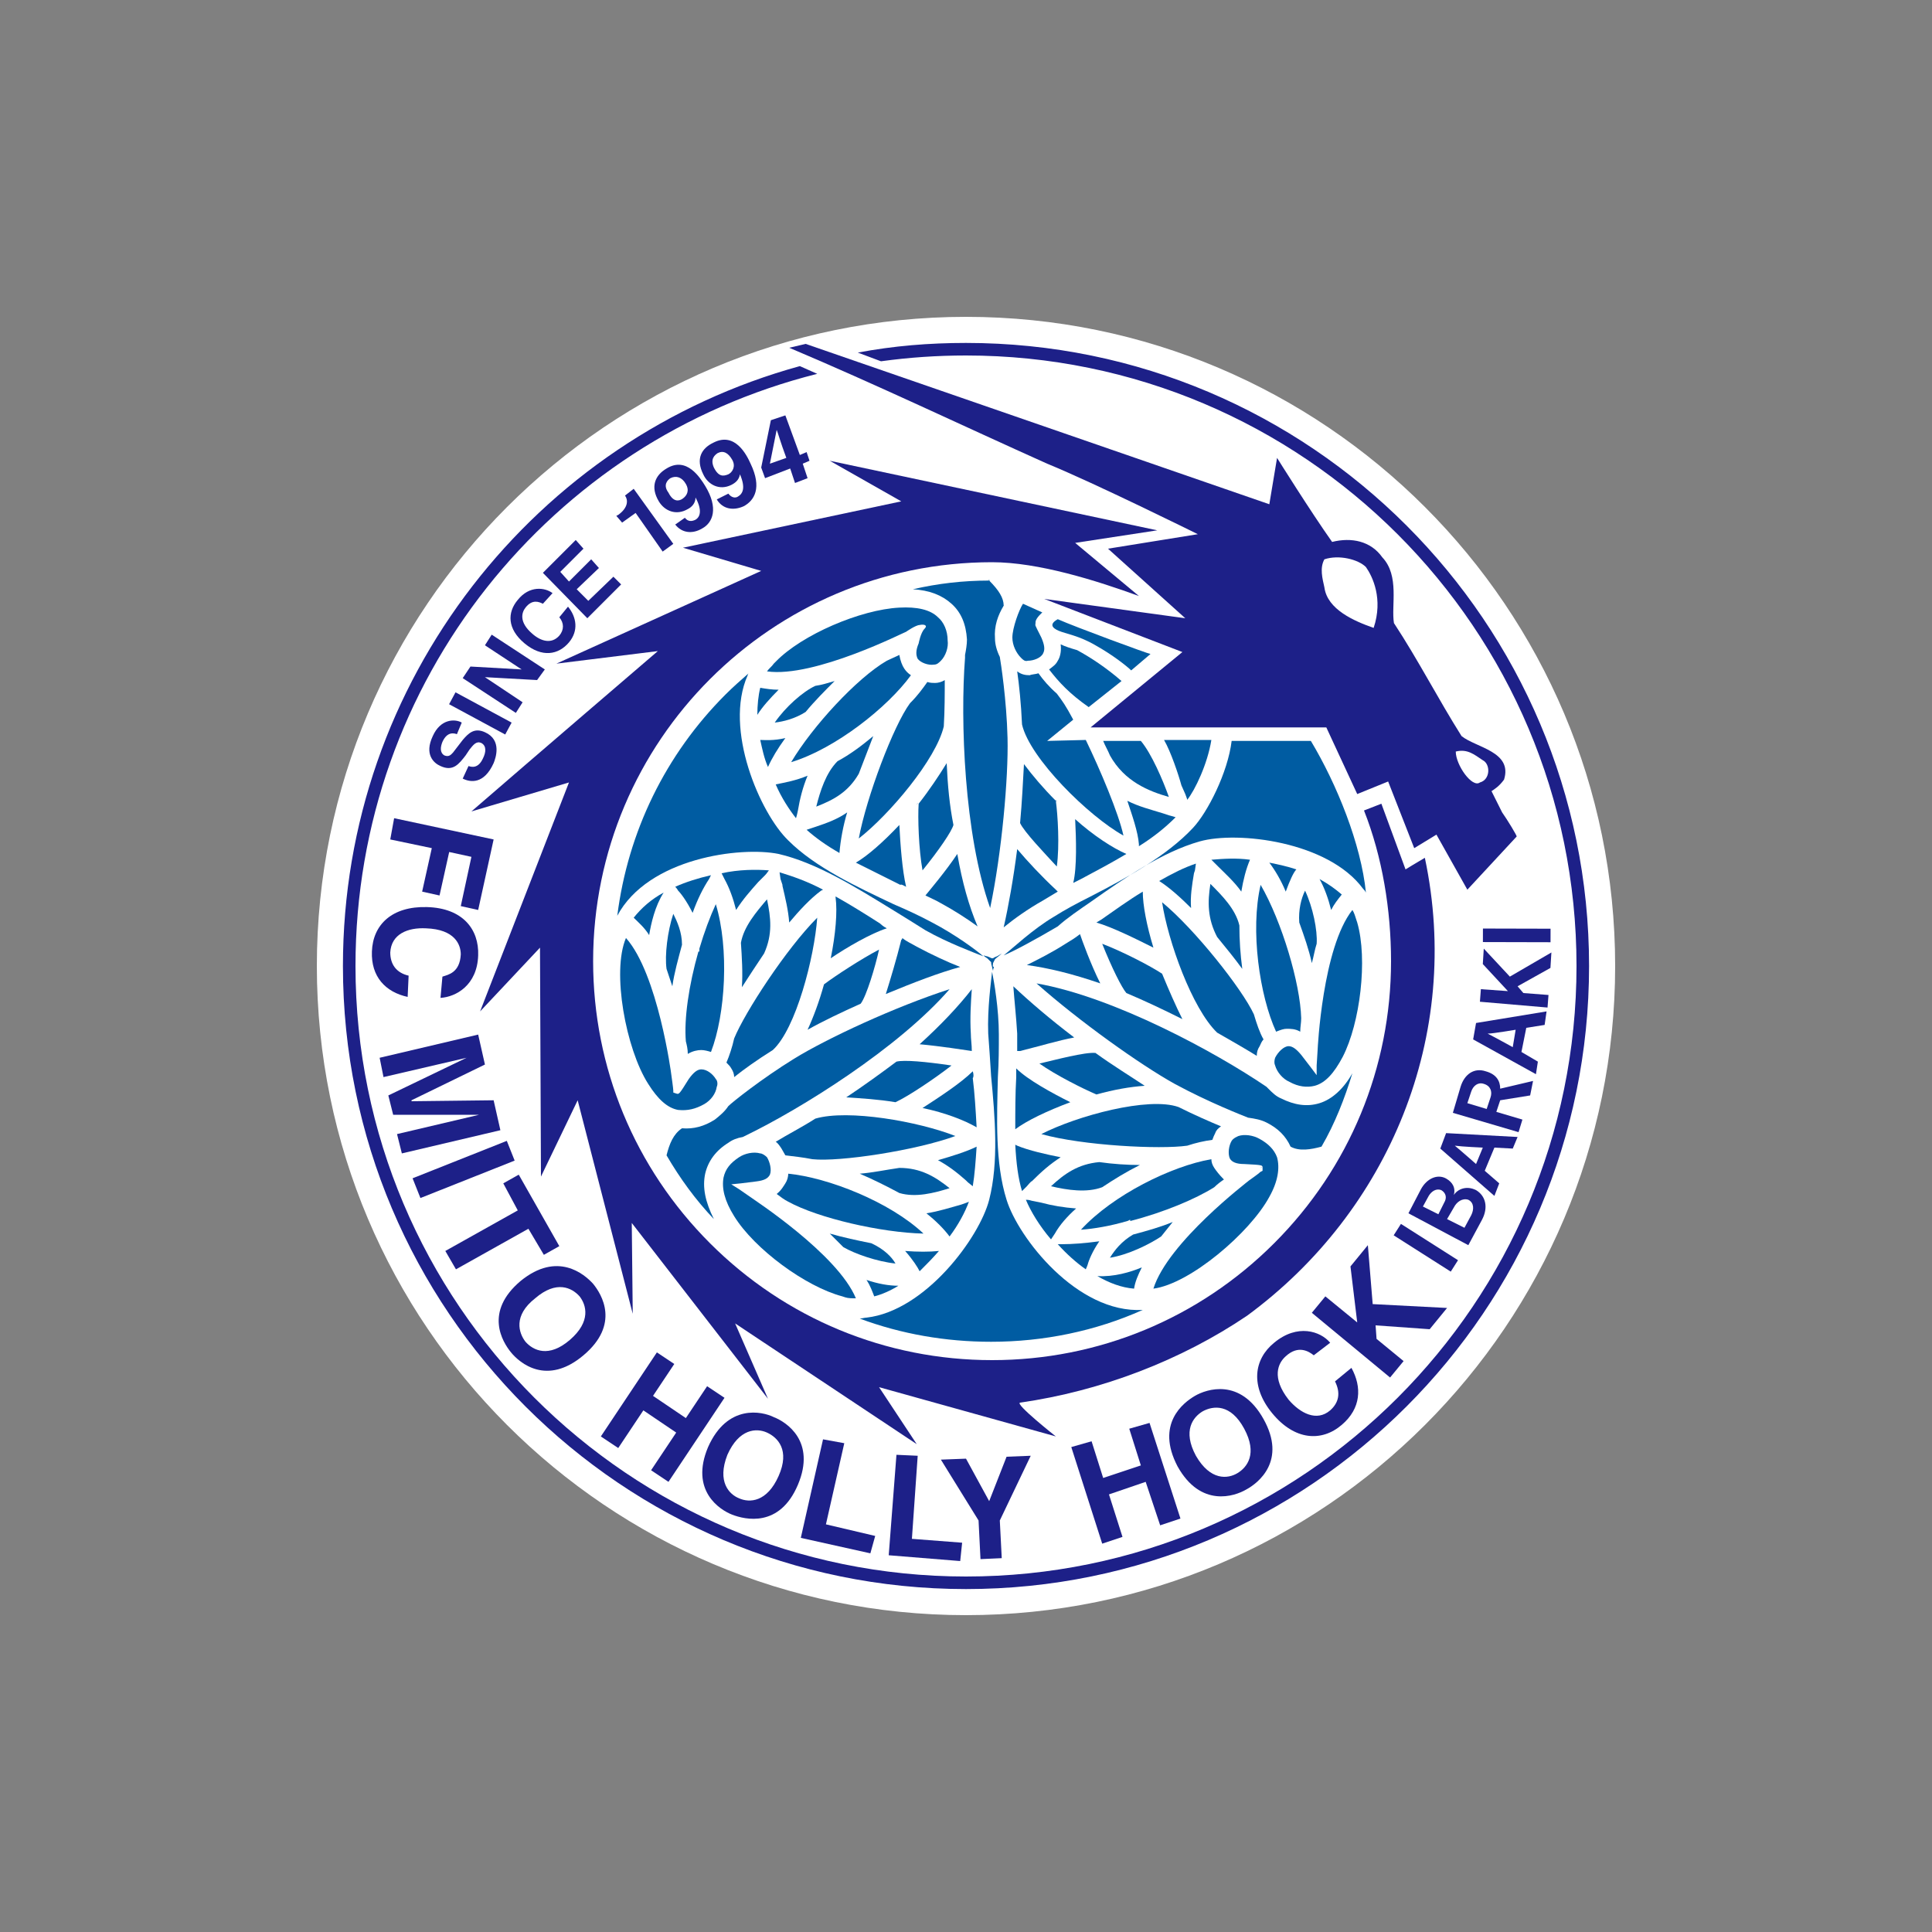 <?xml version="1.0" encoding="utf-8"?>
<!-- Generator: Adobe Illustrator 21.0.0, SVG Export Plug-In . SVG Version: 6.00 Build 0)  -->
<svg version="1.1" id="b46e6ee3-27dd-499e-b264-84fa7d73ec61"
	 xmlns="http://www.w3.org/2000/svg" xmlns:xlink="http://www.w3.org/1999/xlink" x="0px" y="0px" viewBox="0 0 200 200"
	 style="enable-background:new 0 0 200 200;" xml:space="preserve">
<rect x="0" y="0" width="200" height="200" fill="#808080" stroke="none"/>
<style type="text/css">
	.st0{fill:none;}
	.st1{fill:#FFFFFF;}
	.st2{fill:#005CA2;}
	.st3{fill:#1D2088;}
</style>
<title>emb_yamagata01</title>
<rect class="st0" width="200" height="200"/>
<g>
	<path class="st1" d="M100,167.2c37.1,0,67.2-30.1,67.2-67.2c0-37.1-30.1-67.2-67.2-67.2S32.8,62.9,32.8,100
		C32.8,137.1,62.9,167.2,100,167.2"/>
	<path class="st1" d="M100,163.8c35.2,0,63.8-28.6,63.8-63.8c0-35.2-28.6-63.8-63.8-63.8c-35.2,0-63.8,28.6-63.8,63.8
		C36.2,135.2,64.8,163.8,100,163.8"/>
	<path class="st2" d="M114.2,76.7c0.2,0.5,0.5,1,0.7,1.5c1.5,2.7,4,3.7,6.1,4.3c-0.6-1.7-1.8-4.5-2.9-5.8H114.2z"/>
	<path class="st2" d="M108.4,76.7l2.7-2.2c-0.8-1.5-1.1-1.9-1.7-2.7c-0.8-0.7-1.4-1.4-1.9-2.1c-0.3,0.1-0.7,0.1-0.9,0.2
		c-0.5,0-0.9-0.1-1.3-0.4c0.2,1.4,0.4,3.3,0.5,5.5c0.8,3.5,6.9,9.5,10.5,11.5c-0.5-2.3-2.4-6.8-3.9-9.9L108.4,76.7z"/>
	<path class="st2" d="M112.7,73.2l3.4-2.7c-1.6-1.4-3.3-2.5-4.6-3.2c-0.7-0.2-1.3-0.4-1.7-0.6c0.1,0.8-0.1,1.4-0.3,1.7
		c-0.2,0.4-0.5,0.6-0.9,0.9C109.6,70.6,110.7,71.8,112.7,73.2"/>
	<path class="st2" d="M109.5,64.1c-0.9,0.5-0.6,0.9,0.1,1.2c0.7,0.3,2.1,0.5,3.8,1.5c1.8,1,3.3,2.2,3.7,2.6l2-1.7
		C118.9,67.7,111.3,64.9,109.5,64.1"/>
	<path class="st2" d="M111.4,125.1c-1.3-0.1-2.5-0.3-3.6-0.6l-1-0.2c-0.3-0.1-0.5-0.1-0.6-0.1c0.5,1.2,1.4,2.7,2.6,4.1l0.4-0.6
		C109.7,126.8,110.5,125.9,111.4,125.1"/>
	<path class="st2" d="M113.6,132.1c1.2,0.7,2.5,1.2,3.8,1.3c0.1-0.7,0.4-1.4,0.8-2.2C117,131.7,115.3,132.2,113.6,132.1"/>
	<path class="st2" d="M113.8,128.5c-1.5,0.2-2.8,0.3-3.9,0.3l-0.4,0c0.9,1,1.9,1.9,2.9,2.6c0.1-0.2,0.2-0.5,0.2-0.5
		C112.7,130.5,113.1,129.5,113.8,128.5"/>
	<path class="st2" d="M106.8,122.3L106.8,122.3c1-1,1.9-1.8,3-2.5c-1.5-0.3-3.3-0.7-4.5-1.2l-0.2-0.1c0.1,1.9,0.3,3.5,0.7,4.8
		c0.2-0.2,0.5-0.5,0.5-0.5S106.8,122.2,106.8,122.3"/>
	<path class="st2" d="M91.8,96.1c-0.4-0.2-0.7-0.5-0.7-0.5c-1.4-0.9-3-1.9-4.6-2.8c0,0,0,0.1,0,0.1c0.2,1.5,0,3.8-0.5,6.3
		C87.6,98.1,90.2,96.6,91.8,96.1"/>
	<path class="st2" d="M130.4,117.9c-0.7-0.4-1.6-0.5-2.2-0.3c-0.2,0.1-0.5,0.2-0.7,0.5c-0.3,0.5-0.4,1.3-0.2,1.8
		c0.2,0.4,0.7,0.6,1.5,0.6c1.9,0.1,1.9,0.1,1.9,0.4l0,0.3l-0.2,0.1c-0.2,0.2-1.2,0.9-1.2,0.9c-0.1,0.1-8.4,6.4-9.9,11.2
		c3.8-0.5,10-5.8,12-9.5c0.9-1.6,1.1-3,0.8-4.1C131.9,119,131.3,118.4,130.4,117.9"/>
	<path class="st2" d="M130.5,120.9L130.5,120.9c0.1,0,0.1-0.1,0.1-0.1L130.5,120.9z"/>
	<path class="st2" d="M133.8,118.5c0,0,0-0.1-0.1-0.1c0,0-0.1,0-0.1,0L133.8,118.5z"/>
	<path class="st2" d="M137,118.3c0,0-0.1,0-0.1,0c0,0,0,0.1-0.1,0.1L137,118.3z"/>
	<path class="st2" d="M136.6,114.2c-1.3,0.4-2.6,0.2-4-0.5c-0.5-0.2-0.9-0.6-1.3-1l-0.2-0.2c-5.3-3.6-15.8-9.3-23.8-10.7
		c4.4,3.9,10.7,8.4,14.3,10.4c3.5,1.9,7.1,3.3,7.6,3.5c0.7,0.1,1.3,0.2,1.9,0.5c1.2,0.6,2,1.4,2.5,2.5c0.9,0.5,2.1,0.3,3.2,0
		c1.4-2.4,2.4-5,3.2-7.6C139.1,112.7,137.9,113.8,136.6,114.2"/>
	<path class="st2" d="M110.8,114.1c-1.8-0.9-4.4-2.3-5.6-3.5c0,0.4,0,0.9,0,0.9c-0.1,1.7-0.1,3.6-0.1,5.4c0,0,0,0,0,0
		C106.3,116,108.4,115,110.8,114.1"/>
	<path class="st2" d="M107.6,110.1c1.7,1.2,4.5,2.6,5.9,3.2c1.8-0.5,3.5-0.8,5-0.9c-1.5-1-3.3-2.1-5.1-3.4
		C112.3,108.9,109.3,109.7,107.6,110.1"/>
	<path class="st2" d="M105.3,107c0,0.5,0,1.1,0,1.8c0,0,0.1,0,0.1,0l0.2,0c2-0.5,4-1.1,5.6-1.4c-2.5-1.9-4.6-3.7-6.3-5.3
		C105,103.5,105.2,105.3,105.3,107"/>
	<path class="st2" d="M95.6,127.7c-3.5-3.3-9.9-5.8-14-6.2c0,0.3-0.1,0.7-0.3,1c-0.2,0.3-0.4,0.7-0.9,1.1c0.4,0.3,0.8,0.6,1.2,0.8
		C84.7,126.1,91.2,127.6,95.6,127.7"/>
	<path class="st2" d="M89.7,132.5c0.4,0.6,0.6,1.2,0.8,1.7c0.8-0.2,1.7-0.6,2.5-1.1C92,133.1,90.9,132.9,89.7,132.5"/>
	<path class="st2" d="M90.2,128.7c-1.5-0.3-2.9-0.6-4.3-1c0.5,0.5,1,1,1.4,1.4c1.2,0.7,3.5,1.5,5.4,1.7
		C92.3,130.1,91.5,129.3,90.2,128.7"/>
	<path class="st2" d="M80.9,118.9c0.1,0.2,0.3,0.5,0.4,0.7c0.8,0.1,1.8,0.2,2.8,0.4c2.8,0.3,10.7-0.9,14.8-2.4
		c-3.8-1.5-11.1-2.8-14.5-1.8c-1.4,0.9-2.8,1.6-4.1,2.4C80.5,118.3,80.7,118.6,80.9,118.9"/>
	<path class="st2" d="M99.5,124.7c-1.1,0.3-2.3,0.7-3.6,0.9c1,0.8,1.8,1.6,2.4,2.4c0,0,0,0,0,0c0.9-1.2,1.6-2.5,2-3.6
		C100.1,124.5,99.5,124.7,99.5,124.7"/>
	<path class="st2" d="M97.2,129.5c-1,0.1-2.2,0.1-3.5,0c0.8,0.9,1.3,1.7,1.5,2.1C95.9,130.9,96.5,130.3,97.2,129.5"/>
	<path class="st2" d="M92.7,114.1c1.3-0.6,4-2.4,5.8-3.8c-2.7-0.4-4.9-0.6-5.7-0.4c-1.6,1.2-3.4,2.5-5.2,3.7
		C89.2,113.7,90.9,113.8,92.7,114.1"/>
	<path class="st2" d="M93.1,123.5c1.7,0.5,3.6,0,5.2-0.5c-1.5-1.2-3-2.1-5.2-2.1c-1.4,0.2-2.8,0.5-4.1,0.6
		C90.4,122.1,91.8,122.8,93.1,123.5"/>
	<path class="st2" d="M107.8,117.4c4.3,1.2,12.3,1.6,15.1,1.2c0.9-0.3,1.8-0.5,2.6-0.6c0.1-0.3,0.2-0.5,0.3-0.7
		c0.1-0.3,0.3-0.5,0.6-0.7c-1.2-0.5-2.8-1.2-4.4-2C118.9,113.5,111.5,115.5,107.8,117.4"/>
	<path class="st2" d="M130.8,107.6c-0.4-0.7-0.7-1.6-1-2.6c-1.2-2.6-6.1-8.8-9.5-11.6c0.6,4,3.1,11,5.7,13.5
		c1.4,0.8,2.8,1.6,4.1,2.4c0-0.4,0.1-0.7,0.3-1C130.5,108.1,130.6,107.8,130.8,107.6"/>
	<path class="st2" d="M134.5,95.5c0.5,1.4,1,2.8,1.3,4.2c0.2-0.7,0.3-1.4,0.5-2c0.1-1.4-0.4-3.8-1.2-5.5
		C134.7,93,134.4,94.2,134.5,95.5"/>
	<path class="st2" d="M114.1,122.9c1.2-0.8,2.5-1.6,3.9-2.3c-1.3,0-2.8-0.1-4.2-0.3c-2.2,0.2-3.6,1.2-5,2.5
		C110.5,123.2,112.5,123.5,114.1,122.9"/>
	<path class="st2" d="M133.1,92.3c0.4-1.1,0.8-2,1.1-2.3c-0.9-0.3-1.8-0.5-2.8-0.7C132,90.1,132.6,91.1,133.1,92.3"/>
	<path class="st2" d="M125.4,89c0.2,0.2,0.6,0.6,0.6,0.6c0.8,0.8,1.8,1.7,2.5,2.7c0.2-1.2,0.5-2.4,0.9-3.3l0,0
		C128,88.8,126.6,88.9,125.4,89"/>
	<path class="st2" d="M133.2,106.5c0.4,0,0.9,0,1.4,0.3c0-0.5,0.1-0.9,0.1-1.4c-0.1-3.6-2-10-4.2-13.8c-1.1,4.7-0.1,11.5,1.6,15.2
		C132.6,106.6,132.9,106.5,133.2,106.5"/>
	<path class="st2" d="M136.6,91c0.5,0.9,0.9,2,1.2,3.2c0.3-0.6,0.7-1.1,1.1-1.6C138.2,92,137.5,91.5,136.6,91"/>
	<path class="st2" d="M113.5,95.5c1.7,0.5,4.1,1.7,5.9,2.6c-0.7-2.3-1.1-4.4-1.1-5.8c-1.5,0.9-3,2-4.3,2.9L113.5,95.5z"/>
	<path class="st2" d="M133.5,112c0.9,0.5,1.8,0.6,2.6,0.4c1.1-0.3,2-1.3,2.9-3c1.8-3.5,2.6-10.1,1.5-13.9h0l-0.1-0.3
		c-0.1-0.3-0.2-0.7-0.4-1c-3.1,3.9-3.6,14.4-3.6,14.5l-0.1,1.6l0,1l-0.6-0.8l-1-1.3c-0.5-0.6-0.9-0.9-1.3-0.9
		c-0.5,0-1.1,0.6-1.4,1.2c-0.1,0.3-0.1,0.6,0,0.8C132.2,111,132.8,111.7,133.5,112"/>
	<path class="st2" d="M111.8,96.7c-0.5,0.4-1,0.7-1.5,1c-1.4,0.9-2.8,1.6-4,2.2c2.2,0.3,4.7,0.9,7.6,1.9
		C112.9,99.8,112,97.3,111.8,96.7"/>
	<path class="st2" d="M125.7,120.9c-0.2-0.3-0.3-0.6-0.3-0.9c-4.1,0.7-10.2,3.7-13.5,7.3c1.4-0.1,3.1-0.4,4.8-0.9
		c0.1,0,0.3-0.2,0.3-0.1l0,0.1c3.5-0.9,6.8-2.3,8.7-3.5c0.3-0.3,0.7-0.6,1-0.8C126.2,121.6,125.9,121.2,125.7,120.9"/>
	<path class="st2" d="M128.3,95.8c-0.4-1.7-1.8-3.1-3-4.3c-0.3,1.9-0.3,3.6,0.7,5.5c0.9,1.1,1.8,2.2,2.6,3.3
		C128.4,98.8,128.3,97.3,128.3,95.8"/>
	<path class="st2" d="M117.3,127.8c-1.2,0.7-1.9,1.6-2.4,2.4c1.9-0.3,4.1-1.4,5.3-2.2c0.4-0.5,0.8-1,1.2-1.5
		C120.2,127,118.8,127.4,117.3,127.8"/>
	<path class="st2" d="M123.6,90.4c0,0,0.1-0.3,0.1-0.3c0,0,0.1-0.7,0.1-0.7v0c-1.2,0.4-2.4,1-3.8,1.8c1.1,0.7,2.3,1.8,3.3,2.8
		C123.2,92.8,123.4,91.6,123.6,90.4"/>
	<path class="st2" d="M97.1,120.1c1.1,0.6,2,1.3,2.9,2.1l0.2,0.2l0.5,0.4h0c0.2-1.2,0.3-2.6,0.4-4.1
		C100.1,119.2,98.5,119.7,97.1,120.1"/>
	<path class="st2" d="M120.3,100.8c-1.2-0.8-4.1-2.3-6.2-3.1c1,2.5,2,4.5,2.5,5.1c1.9,0.8,3.8,1.7,5.8,2.7
		C121.7,104.1,121,102.5,120.3,100.8"/>
	<path class="st2" d="M100.1,66.2c0,0.5-0.1,1.1-0.2,1.6l0,0.3c-0.5,6.4-0.1,18.3,2.6,25.9c1.2-5.7,1.9-13.5,1.8-17.6
		c-0.1-4-0.7-7.8-0.8-8.4c-0.3-0.6-0.5-1.3-0.5-1.9c-0.1-1.3,0.3-2.4,0.9-3.4c0-0.8-0.5-1.6-1.5-2.6c-2.7,0-5.3,0.3-7.9,0.9
		c1.7,0.1,3,0.6,4,1.5C99.5,63.4,100,64.6,100.1,66.2"/>
	<path class="st2" d="M103.9,62.6c0,0-0.1,0.1-0.1,0.1c0,0,0,0.1,0,0.1L103.9,62.6z"/>
	<path class="st2" d="M102.3,60c0,0,0.1,0.1,0.1,0.1c0,0,0.1,0,0.1,0L102.3,60z"/>
	<path class="st2" d="M91.7,68.4C91.7,68.4,91.7,68.4,91.7,68.4C91.7,68.4,91.7,68.4,91.7,68.4L91.7,68.4z"/>
	<path class="st2" d="M81.9,78.9c4.6-1.4,10-5.7,12.4-9c-0.3-0.2-0.5-0.4-0.7-0.7c-0.2-0.3-0.4-0.8-0.5-1.4
		c-0.4,0.2-0.9,0.4-1.3,0.6C88.7,70.2,84.1,75.2,81.9,78.9"/>
	<path class="st2" d="M86.7,78.8c-1.2,1.2-1.8,3.1-2.2,4.7c1.8-0.7,3.3-1.5,4.4-3.4c0.5-1.3,1-2.6,1.5-3.9
		C89.2,77.2,88,78.1,86.7,78.8"/>
	<path class="st2" d="M86.7,78.8C86.7,78.8,86.7,78.8,86.7,78.8C86.7,78.8,86.7,78.8,86.7,78.8L86.7,78.8z"/>
	<path class="st2" d="M88.9,80.1C88.9,80.1,88.9,80.1,88.9,80.1C88.9,80.2,88.9,80.2,88.9,80.1L88.9,80.1z"/>
	<path class="st2" d="M80.2,74.8c0.9-0.1,2.1-0.4,3.2-1.1c0.9-1.1,2-2.2,3-3.2c-0.7,0.2-1.3,0.4-2,0.5
		C83.1,71.6,81.3,73.2,80.2,74.8"/>
	<path class="st2" d="M83.4,73.6C83.4,73.6,83.4,73.6,83.4,73.6C83.3,73.6,83.3,73.7,83.4,73.6L83.4,73.6z"/>
	<path class="st2" d="M84.3,71C84.3,71,84.3,70.9,84.3,71C84.4,70.9,84.4,70.9,84.3,71L84.3,71z"/>
	<path class="st2" d="M116.6,88.4C116.6,88.4,116.6,88.4,116.6,88.4c-1.4-0.6-3.4-1.9-5.3-3.6c0.1,2,0.2,5-0.2,6.6l0.8-0.4
		C113.4,90.2,115.1,89.3,116.6,88.4"/>
	<path class="st2" d="M80.6,71.4c-0.7,0-1.3-0.1-1.9-0.2c-0.2,0.8-0.3,1.8-0.3,2.8C78.9,73.2,79.7,72.3,80.6,71.4"/>
	<path class="st2" d="M100.7,110.9c-1.2,1.2-3.5,2.7-5.2,3.8c2.4,0.5,4.4,1.3,5.6,2c-0.1-1.8-0.2-3.5-0.4-5.1
		C100.8,111.5,100.8,111.2,100.7,110.9"/>
	<path class="st2" d="M97.8,70.4c-0.3,0.2-0.7,0.3-1,0.3c-0.2,0-0.5,0-0.8-0.1c-0.5,0.7-1,1.4-1.8,2.2c-1.7,2.3-4.5,9.7-5.3,14
		c3.2-2.5,8-8.2,8.8-11.6C97.8,73.5,97.8,71.9,97.8,70.4"/>
	<path class="st2" d="M97.8,75.1C97.8,75.1,97.8,75.1,97.8,75.1C97.8,75.2,97.8,75.2,97.8,75.1L97.8,75.1z"/>
	<path class="st2" d="M94.2,72.8C94.2,72.8,94.3,72.8,94.2,72.8C94.3,72.8,94.3,72.8,94.2,72.8L94.2,72.8z"/>
	<path class="st2" d="M94.9,83.3C95,83.3,95,83.3,94.9,83.3c0.1-0.1,0.1-0.2,0.1-0.2L94.9,83.3z"/>
	<path class="st2" d="M98,79c-0.8,1.3-1.8,2.8-2.9,4.2c-0.1,1.4,0,4.7,0.4,6.9c1.7-2.1,3-4,3.2-4.7C98.3,83.4,98.1,81.3,98,79"/>
	<path class="st2" d="M101.2,95.9c-0.9-2.1-1.6-4.6-2.1-7.5c-1.2,1.8-2.9,3.8-3.3,4.3c0.6,0.3,1.1,0.5,1.6,0.8
		C98.7,94.2,100.1,95.1,101.2,95.9"/>
	<path class="st2" d="M84.4,85.6c0,0-0.3,0.1-0.3,0.1l-0.6,0.2h0c0.9,0.8,2,1.6,3.4,2.4c0.1-1.3,0.4-2.9,0.8-4.2
		C86.7,84.8,85.6,85.2,84.4,85.6"/>
	<path class="st2" d="M83.6,80.3c-1.2,0.5-2.3,0.7-3.3,0.9l0,0c0.6,1.4,1.4,2.6,2.1,3.5c0.1-0.3,0.2-0.8,0.2-0.8
		C82.8,82.7,83.1,81.5,83.6,80.3"/>
	<path class="st2" d="M93.8,91.8c-0.4-1.7-0.6-4.4-0.7-6.4c-1.7,1.8-3.3,3.2-4.5,3.9c1.6,0.8,3.2,1.6,4.6,2.3
		C93.3,91.5,93.6,91.7,93.8,91.8"/>
	<path class="st2" d="M78.7,76.6c0.2,0.9,0.4,1.9,0.8,2.8c0.4-0.9,1-1.9,1.8-3C80.1,76.7,79.1,76.6,78.7,76.6"/>
	<path class="st2" d="M76,107.2C76,107.2,76,107.2,76,107.2C76,107.1,76,107.1,76,107.2L76,107.2z"/>
	<path class="st2" d="M76,107.5c-0.2,0.9-0.5,1.8-0.8,2.5c0.2,0.2,0.4,0.4,0.5,0.6c0.2,0.3,0.3,0.6,0.3,0.9c1-0.8,2.4-1.8,4-2.8
		c2.4-2.2,4.3-9.6,4.6-13.7C81.4,98.2,77.1,104.8,76,107.5"/>
	<path class="st2" d="M76.8,102.2c0.7-1.1,1.5-2.3,2.3-3.5c0.9-2,0.7-3.7,0.3-5.6c-1.1,1.3-2.4,2.8-2.7,4.5
		C76.8,99.1,76.9,100.7,76.8,102.2"/>
	<path class="st2" d="M69.7,94.6c-0.6,1.8-0.9,4.3-0.7,5.7c0.2,0.6,0.4,1.2,0.6,1.8c0.2-1.4,0.6-2.8,1-4.3
		C70.6,96.5,70.1,95.4,69.7,94.6"/>
	<path class="st2" d="M93.3,97.3c-0.5,2-1.1,4-1.6,5.6c2.9-1.2,5.5-2.2,7.7-2.8c-1.3-0.5-3-1.3-4.5-2.1c-0.5-0.3-1-0.5-1.5-0.9
		c0,0,0,0.1,0,0.1L93.3,97.3z"/>
	<path class="st2" d="M95.2,108.1c2.2,0.2,4.7,0.6,5.4,0.7c0-0.7-0.1-1.2-0.1-1.8c-0.1-1.6,0-3.2,0.1-4.6
		C99.2,104.2,97.4,106.1,95.2,108.1"/>
	<path class="st2" d="M65.6,95c0.5,0.5,1.1,1,1.6,1.8c0.2-1.2,0.6-3,1.5-4.4C67.4,93.1,66.4,94,65.6,95"/>
	<path class="st2" d="M80.8,91l0.2,0.6l0,0.1c0.3,1.3,0.6,2.5,0.7,3.8c1-1.2,2.2-2.5,3.3-3.3l0.2-0.1c-1.7-0.9-3.2-1.4-4.5-1.8
		L80.8,91z"/>
	<path class="st2" d="M70.2,92.2c0.3,0.3,0.9,1.1,1.5,2.3c0.5-1.4,1.1-2.6,1.7-3.5l0.2-0.4c-1.3,0.3-2.6,0.7-3.7,1.2
		C70.1,92,70.2,92.2,70.2,92.2"/>
	<path class="st2" d="M74.7,90.4C74.8,90.6,75,91,75,91c0.5,0.9,0.9,2,1.2,3.2c0.7-1.1,1.5-2,2.3-2.9l0.7-0.7
		c0.2-0.2,0.3-0.4,0.4-0.5C78.3,90,76.5,90,74.7,90.4"/>
	<path class="st2" d="M74.1,93.6c-0.6,1.3-1.2,2.9-1.7,4.6c0,0.1,0,0.3,0,0.3l-0.1,0c-1,3.5-1.5,7-1.3,9.3c0.1,0.4,0.2,0.8,0.2,1.3
		c0.5-0.3,1-0.4,1.4-0.4c0.3,0,0.7,0.1,1,0.2C75.1,105,75.5,98.2,74.1,93.6"/>
	<path class="st2" d="M71,107.5C71,107.5,71,107.5,71,107.5C71,107.5,71,107.5,71,107.5L71,107.5z"/>
	<path class="st2" d="M85.3,101.9c-0.5,1.8-1.1,3.4-1.7,4.7c1.6-0.9,3.5-1.8,5.5-2.7c0.6-0.8,1.5-3.8,1.9-5.6
		C89.1,99.3,86.5,101,85.3,101.9"/>
	<path class="st2" d="M108,93.2c0.5-0.3,1-0.6,1.5-0.9c0,0-0.1-0.1-0.1-0.1l-0.1-0.1c-1.5-1.4-2.9-2.9-4-4.2
		c-0.4,3.1-0.9,5.9-1.4,8.1C105,95.1,106.4,94.1,108,93.2"/>
	<path class="st2" d="M109.3,82.9c-1.3-1.3-2.4-2.6-3.3-3.8c-0.1,1.8-0.2,3.9-0.4,6.1c0.4,0.9,2.6,3.2,3.8,4.5
		C109.7,87.5,109.5,84.4,109.3,82.9"/>
	<path class="st2" d="M109.3,82.8c0,0,0,0.1,0,0.1c0,0,0.1,0.1,0.1,0.1L109.3,82.8z"/>
	<path class="st2" d="M87.2,134.2l0.3,0.1c0.3,0.1,0.7,0.1,1.1,0.1c-1.9-4.6-10.7-10.3-10.8-10.4l-1.3-0.9l-0.8-0.5l1-0.1l1.6-0.2
		c0.8-0.1,1.2-0.3,1.4-0.7c0.2-0.5,0-1.3-0.3-1.8c-0.2-0.2-0.5-0.4-0.7-0.4c-0.7-0.2-1.6,0-2.2,0.4c-0.9,0.6-1.4,1.2-1.6,2.1
		c-0.2,1.1,0.1,2.4,1.1,4C78.1,129.3,83.4,133.2,87.2,134.2L87.2,134.2z"/>
	<path class="st2" d="M73,121.5c0.3-1.3,1.1-2.4,2.4-3.2c0.4-0.3,0.9-0.5,1.5-0.6l0.2-0.1c5.8-2.8,15.9-9.1,21.2-15.2
		c-5.6,1.8-12.7,5.1-16.1,7.2c-3.4,2.1-6.4,4.5-6.8,4.9c-0.4,0.6-0.9,1-1.4,1.4c-1.1,0.7-2.2,1-3.4,0.9c-0.9,0.6-1.3,1.6-1.6,2.8
		c1.4,2.4,3,4.6,4.9,6.6C73,124.4,72.7,122.9,73,121.5"/>
	<path class="st2" d="M72.9,114.3c0.7-0.4,1.2-1.1,1.3-1.8c0.1-0.2,0.1-0.6-0.1-0.8c-0.3-0.5-0.9-1-1.5-1c-0.4,0-0.8,0.3-1.3,1
		c-1,1.6-1,1.6-1.3,1.5l-0.3-0.1v-0.2c0-0.2-0.2-1.6-0.2-1.6c0-0.1-1.4-10.5-4.7-14.2c-1.5,3.5,0,11.5,2.3,15.1c1,1.6,2,2.5,3.1,2.7
		C71.2,115,72,114.8,72.9,114.3"/>
	<path class="st2" d="M80.1,68.7c-0.2,0.3-0.5,0.5-0.7,0.8c4.9,0.7,14.3-4.1,14.4-4.1c0,0,1-0.7,1.4-0.7c0.4-0.1,0.9,0,0.5,0.4
		c-0.4,0.4-0.6,1.5-0.6,1.5c-0.3,0.7-0.3,1.2-0.1,1.6c0.3,0.4,1.1,0.7,1.7,0.6c0.3,0,0.5-0.2,0.7-0.4c0.5-0.5,0.8-1.4,0.7-2.1
		c0-1-0.4-1.9-1-2.4c-0.8-0.8-2.2-1.1-4-1c-4,0.2-10.1,2.8-12.8,5.6l0,0L80.1,68.7z"/>
	<path class="st2" d="M113,93.3c3.4-2.4,7.3-5.1,11.2-6.2c3.9-1.1,13.3,0,16.9,4.9c0.1,0.1,0.2,0.2,0.3,0.4c-0.5-5-3-11.2-5.7-15.7
		h-8.2c-0.4,3.3-2.5,7.4-4,9c-2.7,2.9-6.9,5.2-10.6,7.1c-1.4,0.7-2.7,1.4-3.8,2.1c-2.2,1.3-4.3,3.3-5.2,4c1-0.4,3.4-1.7,5.6-3
		C110.5,95,111.7,94.2,113,93.3"/>
	<path class="st2" d="M92.5,93.6c-3.8-1.8-8.1-3.8-10.9-6.6c-2.9-2.8-6.7-11.5-4.2-17.1c0-0.1,0.1-0.2,0.1-0.2
		c-0.8,0.7-1.6,1.4-2.4,2.2c-6.2,6.2-10.1,14.2-11.2,22.9c3.2-6,12.8-7.2,16.7-6.4c3.9,0.9,7.9,3.4,11.5,5.6
		c1.3,0.8,2.6,1.6,3.7,2.3c2.3,1.3,5,2.3,6,2.7c-0.8-0.7-3-2.3-5.3-3.5C95.2,94.8,93.9,94.2,92.5,93.6"/>
	<path class="st2" d="M104.2,124.2c-1.2-3.8-1-8.5-0.9-12.7c0.1-1.6,0.1-3,0.1-4.4c0-2.7-0.5-5.5-0.7-6.5c-0.1,1-0.5,3.8-0.4,6.4
		c0.1,1.3,0.2,2.8,0.3,4.4c0.4,4.2,0.8,8.9-0.2,12.8c-1,3.9-6.6,11.5-12.7,12.2c-0.2,0-0.5,0.1-0.7,0.1c4.3,1.6,8.9,2.4,13.6,2.4
		c5.4,0,10.8-1.1,15.7-3.3C111.5,136,105.4,128.1,104.2,124.2"/>
	<path class="st2" d="M102.8,99.7c0,0,0.1-0.2,0.2-0.4c0.2-0.2,0.4-0.3,0.7-0.6c-0.3,0.2-0.5,0.3-0.5,0.3c0,0-0.3,0.1-0.4,0.2
		l-0.1,0l0,0c-0.1,0-0.2-0.1-0.5-0.2c0,0-0.1,0-0.4-0.1c0.2,0.2,0.4,0.3,0.4,0.3c0,0,0.2,0.2,0.3,0.3l0.1,0.1l0,0
		c0,0.1,0,0.2,0.1,0.5c0,0,0,0.1,0.1,0.4c0-0.2,0.1-0.4,0.1-0.4C102.7,100.1,102.8,99.8,102.8,99.7"/>
	<path class="st2" d="M104.8,66c0,0.8,0.4,1.6,0.9,2.1c0.2,0.2,0.4,0.4,0.7,0.3c0.6,0,1.4-0.3,1.6-0.8c0.2-0.4,0.1-0.9-0.2-1.6
		c-0.8-1.6-0.6-1.1-0.6-1.6c0-0.4,0.7-1,0.7-1l-2-0.9C105.5,63.1,104.8,65,104.8,66"/>
	<path class="st2" d="M122.7,82.2c0.1,0.3,0.2,0.5,0.2,0.6c0.8-1,2.1-3.7,2.5-6.2h-4.9c0.7,1.2,1.5,3.6,1.8,4.7L122.7,82.2z"/>
	<path class="st2" d="M120.4,84.2L120.4,84.2c-1.3-0.4-2.5-0.7-3.7-1.3c0.5,1.5,1.1,3.2,1.2,4.5l0,0.2c1.6-1,2.8-2,3.8-3
		c-0.3-0.1-0.7-0.2-0.7-0.2S120.4,84.2,120.4,84.2"/>
	<path class="st3" d="M48.5,79.3c0.3,0.1,1,0.3,1.5-0.8c0.3-0.6,0.4-1.3-0.2-1.6c-0.5-0.2-0.8,0.2-1.2,0.7l-0.4,0.6
		c-0.7,0.9-1.3,1.7-2.6,1.1c-0.7-0.3-1.7-1.2-0.8-3.1c0.8-1.8,2.3-1.8,3-1.4l-0.5,1.2c-0.3-0.1-1-0.3-1.5,0.8
		c-0.2,0.5-0.3,1.1,0.2,1.4c0.5,0.2,0.7-0.1,0.9-0.3l1-1.3c0.6-0.7,1.2-1.3,2.3-0.8c1.8,0.8,1.1,2.7,0.9,3.2c-1,2.2-2.4,2-3.2,1.6
		L48.5,79.3z"/>
	<rect x="49" y="70.6" transform="matrix(0.475 -0.88 0.88 0.475 -38.913 82.486)" class="st3" width="1.4" height="6.6"/>
	<polygon class="st3" points="50.2,66.8 50.9,65.7 56.4,69.3 55.6,70.4 50.2,70.1 50.2,70.1 54.1,72.7 53.4,73.8 47.9,70.2 48.7,69 
		54,69.3 54,69.3 	"/>
	<path class="st3" d="M56.2,62.5c-0.4-0.2-1.1-0.5-1.8,0.4c-0.4,0.5-0.7,1.5,0.7,2.7c0.9,0.8,2,1.1,2.8,0.2c0.5-0.6,0.5-1.3,0-1.9
		l0.9-1.1c0.9,1.1,1.1,2.5,0.1,3.7c-1.1,1.3-2.8,1.6-4.6,0.1c-1.8-1.5-1.8-3.2-0.7-4.5c1.2-1.5,2.8-1.3,3.6-0.7L56.2,62.5z"/>
	<polygon class="st3" points="60.4,56.8 58,59.2 58.9,60.2 61.2,57.9 62,58.8 59.7,61 60.9,62.2 63.5,59.7 64.3,60.5 60.8,64 
		56.2,59.3 59.6,55.9 	"/>
	<path class="st3" d="M63.8,53.4l0.2-0.1c1.1-0.8,1-1.6,0.7-2l0.9-0.7l4.1,5.7l-1.1,0.8l-2.8-4l-1.4,1L63.8,53.4z"/>
	<path class="st3" d="M70.9,53.6L70.9,53.6c0.3,0.4,0.7,0.4,1.1,0.2c0.5-0.3,0.7-1,0-2.3l0,0c0,0.6-0.4,1-0.8,1.2
		c-1.2,0.7-2.4,0.2-3-0.8c-0.9-1.5-0.4-2.7,0.8-3.4c2.1-1.3,3.5,1,4,1.8c1.4,2.3,0.8,3.8-0.3,4.4c-1,0.6-2.1,0.5-2.8-0.4L70.9,53.6z
		 M70.7,51.6c0.4-0.3,0.7-0.8,0.3-1.5c-0.4-0.7-1-0.9-1.6-0.6c-0.3,0.2-0.8,0.7-0.2,1.5C69.7,52,70.3,51.9,70.7,51.6"/>
	<path class="st3" d="M75.4,51.1L75.4,51.1c0.3,0.4,0.7,0.5,1,0.3c0.5-0.3,0.8-0.9,0.2-2.3l0,0c-0.1,0.6-0.5,0.9-0.9,1.1
		c-1.2,0.6-2.4,0-2.9-1.1c-0.8-1.6-0.2-2.7,1.1-3.3c2.2-1.1,3.4,1.3,3.8,2.2c1.2,2.5,0.4,3.8-0.7,4.4c-1.1,0.5-2.2,0.3-2.8-0.7
		L75.4,51.1z M75.4,49.1c0.4-0.2,0.8-0.8,0.4-1.5c-0.4-0.7-0.9-1-1.5-0.7c-0.3,0.2-0.8,0.6-0.4,1.5C74.4,49.4,74.9,49.3,75.4,49.1"
		/>
	<path class="st3" d="M83.8,47.7L83.1,48l0.5,1.5l-1.3,0.5l-0.5-1.5l-2.6,1l-0.4-1.1l1-4.9l1.5-0.5l1.5,4.1l0.7-0.3L83.8,47.7z
		 M81.4,47.4c-0.6-1.6-0.9-2.7-1-2.9l0,0L79.7,48L81.4,47.4z"/>
	<polygon class="st3" points="40.4,86.9 40.8,84.7 51.1,86.9 49.5,94.2 47.7,93.8 48.8,88.7 46.5,88.2 45.5,92.7 43.7,92.3 
		44.7,87.8 	"/>
	<path class="st3" d="M45.8,101.1c0.6-0.2,1.8-0.4,1.9-2.3c0-1-0.6-2.6-3.6-2.7c-1.9-0.1-3.6,0.6-3.7,2.5c0,1.2,0.6,2.1,1.9,2.4
		l-0.1,2.2c-2.3-0.5-3.8-2.1-3.7-4.7c0.1-2.8,2.1-4.7,5.7-4.6c3.7,0.1,5.4,2.3,5.3,5c-0.1,3.1-2.3,4.3-3.9,4.4L45.8,101.1z"/>
	<polygon class="st3" points="41.6,119.4 41.1,117.4 49.6,115.4 49.6,115.4 40.7,115.4 40.2,113.4 48.3,109.5 48.3,109.5 
		39.7,111.5 39.3,109.5 49.5,107.1 50.2,110.2 42.6,113.9 42.6,114 51.1,113.9 51.8,117 	"/>
	
		<rect x="42.8" y="120" transform="matrix(0.929 -0.369 0.369 0.929 -41.331 26.289)" class="st3" width="10.5" height="2.2"/>
	<polygon class="st3" points="47.2,131.4 46.1,129.5 53.6,125.3 52.1,122.5 53.7,121.6 57.9,129 56.3,129.9 54.7,127.2 	"/>
	<path class="st3" d="M61.4,132.9c0.9,1.1,2.8,4.2-1,7.4c-3.8,3.2-6.6,0.8-7.5-0.3c-0.9-1.1-2.8-4.2,1-7.4
		C57.7,129.5,60.5,131.9,61.4,132.9 M54.4,138.9c0.8,0.9,2.4,1.7,4.6-0.2c2.2-1.9,1.7-3.6,1-4.5c-0.8-0.9-2.4-1.7-4.6,0.2
		C53.1,136.2,53.7,138,54.4,138.9"/>
	<polygon class="st3" points="66.6,146 64,149.9 62.2,148.7 68,140 69.8,141.2 67.6,144.5 71,146.8 73.2,143.5 75,144.7 69.2,153.4 
		67.4,152.2 70,148.3 	"/>
	<path class="st3" d="M80.1,146.7c1.3,0.5,4.4,2.5,2.5,7c-1.9,4.5-5.5,3.6-6.8,3.1c-1.3-0.5-4.4-2.5-2.5-7
		C75.3,145.3,78.9,146.1,80.1,146.7 M76.5,155.1c1.1,0.5,2.9,0.4,4.1-2.3c1.2-2.7-0.1-4-1.2-4.5c-1.1-0.5-2.9-0.4-4.1,2.3
		C74.2,153.4,75.5,154.7,76.5,155.1"/>
	<polygon class="st3" points="85.5,157.8 90.6,159 90.1,160.8 82.9,159.2 85.2,149 87.4,149.4 	"/>
	<polygon class="st3" points="94.4,159.3 99.6,159.7 99.4,161.6 92,161 92.8,150.6 95,150.7 	"/>
	<polygon class="st3" points="103.7,161.3 101.5,161.4 101.3,157.4 97.4,151.1 100,151 102.4,155.4 104.2,150.8 106.7,150.7 
		103.5,157.4 	"/>
	<polygon class="st3" points="114.8,154.7 116.2,159.1 114.1,159.8 110.9,149.8 113,149.2 114.2,153 118.1,151.7 116.9,147.9 
		119,147.3 122.2,157.2 120.1,157.9 118.6,153.4 	"/>
	<path class="st3" d="M123.7,144.5c1.2-0.7,4.7-1.9,7.1,2.4c2.4,4.3-0.5,6.6-1.8,7.3c-1.2,0.7-4.7,1.9-7.1-2.4
		C119.6,147.4,122.5,145.2,123.7,144.5 M128.1,152.5c1-0.6,2.1-2,0.7-4.6c-1.4-2.6-3.2-2.4-4.3-1.8c-1,0.6-2.1,2-0.7,4.6
		C125.3,153.3,127.1,153.1,128.1,152.5"/>
	<path class="st3" d="M136,140.3c-0.5-0.4-1.6-1.1-2.9,0.1c-0.8,0.7-1.5,2.2,0.3,4.5c1.2,1.4,2.9,2.3,4.3,1.1c0.9-0.8,1.1-1.8,0.5-3
		l1.7-1.4c1.1,2,1,4.2-1,5.9c-2.1,1.8-4.9,1.6-7.2-1.2c-2.3-2.8-1.9-5.6,0.2-7.3c2.4-2,4.8-1.2,5.8,0L136,140.3z"/>
	<polygon class="st3" points="145.3,140.9 143.9,142.6 135.8,135.9 137.2,134.2 140.5,136.9 139.8,131.1 141.6,128.9 142.1,135 
		149.8,135.4 148,137.6 142.4,137.2 142.5,138.6 	"/>
	<rect x="146.9" y="125.7" transform="matrix(0.537 -0.844 0.844 0.537 -40.703 184.362)" class="st3" width="1.4" height="7"/>
	<path class="st3" d="M153.4,126.3l-1.4,2.6l-6.2-3.3l1.3-2.5c0.6-1.1,1.7-1.6,2.6-1.1c0.7,0.4,1,1,0.8,1.7h0c0.4-0.6,1.3-1,2.3-0.5
		C153.8,123.8,154.1,125,153.4,126.3 M147.9,123.8l-0.6,1.1l1.6,0.8l0.6-1.2c0.3-0.5,0.2-1-0.3-1.3
		C148.7,123,148.2,123.3,147.9,123.8 M150.5,125l-0.7,1.2l1.8,0.9l0.7-1.3c0.3-0.6,0.3-1.3-0.3-1.6C151.4,124,150.8,124.4,150.5,125
		"/>
	<path class="st3" d="M156.6,118.9l-1.9-0.1l-1,2.4l1.5,1.3l-0.5,1.3l-5.6-4.9l0.6-1.6l7.4,0.4L156.6,118.9z M150.6,118.6
		L150.6,118.6c0.5,0.4,2.2,1.9,2.2,1.9l0.7-1.7C153.5,118.8,151.3,118.7,150.6,118.6"/>
	<path class="st3" d="M158.4,113.4l-3.1,0.5l-0.4,1.2l2.7,0.8l-0.4,1.3l-6.8-2l0.8-2.7c0.4-1.3,1.4-2,2.6-1.6c1.1,0.3,1.5,1,1.5,1.8
		l3.4-0.8L158.4,113.4z M152.3,113l-0.4,1.2l2,0.6l0.4-1.2c0.2-0.6,0-1.2-0.7-1.4C153,112,152.5,112.4,152.3,113"/>
	<path class="st3" d="M159.9,106.1l-1.9,0.3l-0.5,2.5l1.7,1l-0.2,1.3l-6.5-3.6l0.3-1.7l7.3-1.2L159.9,106.1z M154,107L154,107
		c0.6,0.3,2.6,1.4,2.6,1.4l0.3-1.8C156.8,106.6,154.6,107,154,107"/>
	<polygon class="st3" points="160.5,100.2 157.1,102.1 157.7,102.8 160.3,103 160.2,104.3 153.2,103.7 153.3,102.4 156.1,102.6 
		153.5,99.8 153.6,98.2 156.3,101.1 160.6,98.6 	"/>
	
		<rect x="156.4" y="93.3" transform="matrix(2.466954e-03 -1 1 2.466954e-03 59.824 253.692)" class="st3" width="1.4" height="7"/>
	<path class="st3" d="M147.5,88.8c-0.7,0.4-2,1.2-2,1.2l-2.5-6.8l-1.8,0.7c1.9,4.8,2.8,10.3,2.8,15.6c0,11-4.3,21.4-12.1,29.2
		c-7.8,7.8-18.2,12.1-29.2,12.1s-21.4-4.3-29.2-12.1c-7.8-7.8-12.1-18.2-12.1-29.2c0-22.8,18.5-41.3,41.3-41.3
		c4.8,0,10.8,1.9,15.2,3.5l-6.6-5.5l8.5-1.3l-33.9-7.2l7.4,4.2l-22.6,4.8l8.1,2.4l-21.2,9.6l10.5-1.3c0,0-13.3,11.4-19.3,16.6
		L58.9,81l-9.2,23.7l6.2-6.6l0.1,23.7l3.8-7.9l5.7,22.1l-0.1-9.4l14.1,18.2l-3.4-7.8l18.8,12.5l-3.9-5.9l18.3,5.1
		c0,0-4.3-3.4-3.7-3.5c8.4-1.2,16.7-4.4,23.5-9C143.8,125.4,151.4,107.2,147.5,88.8"/>
	<path class="st3" d="M155.5,84.1c-0.7-1.4-1.1-2.2-1.1-2.2c0.3-0.2,0.8-0.5,1.3-1.2c0.9-2.9-2.9-3.3-4.4-4.5
		c-2.4-3.8-4.5-7.9-7-11.7c-0.3-1.8,0.6-4.9-1.2-6.8c-1.2-1.7-3.2-2.1-5.2-1.6c-2.2-3.1-5.7-8.7-5.7-8.7l-0.8,4.8L83.4,35.6L81.7,36
		c9,3.8,18,8.1,26.7,12c4.9,2,15.6,7.3,15.6,7.3l-9.3,1.5l8,7.2L108.1,62l14.3,5.5l-9.5,7.8l24.4,0l3.2,6.9l3.2-1.3l2.7,6.9l2.3-1.4
		l3.2,5.7l5.1-5.5C157.1,86.6,156,84.8,155.5,84.1 M142.2,65c-2-0.7-4.8-1.9-5.1-4.2c-0.2-0.9-0.5-2,0-2.9c1.5-0.5,3.5,0,4.3,0.8
		C142.1,59.7,143.2,62,142.2,65 M150.7,77.8c1.2-0.3,1.9,0.3,2.8,0.9c0.8,0.4,0.8,2-0.3,2.3C152.4,81.6,150.7,79.2,150.7,77.8"/>
	<path class="st3" d="M100,35.5c-3.8,0-7.5,0.3-11.2,1l2.4,0.9c2.9-0.4,5.8-0.6,8.8-0.6c34.9,0,63.2,28.3,63.2,63.2
		c0,34.9-28.3,63.2-63.2,63.2S36.8,134.9,36.8,100c0-29.6,20.3-54.4,47.8-61.3l-1.8-0.8C55.5,45.4,35.5,70.4,35.5,100
		c0,35.6,28.9,64.5,64.5,64.5s64.5-28.9,64.5-64.5C164.5,64.4,135.6,35.5,100,35.5"/>
</g>
</svg>
